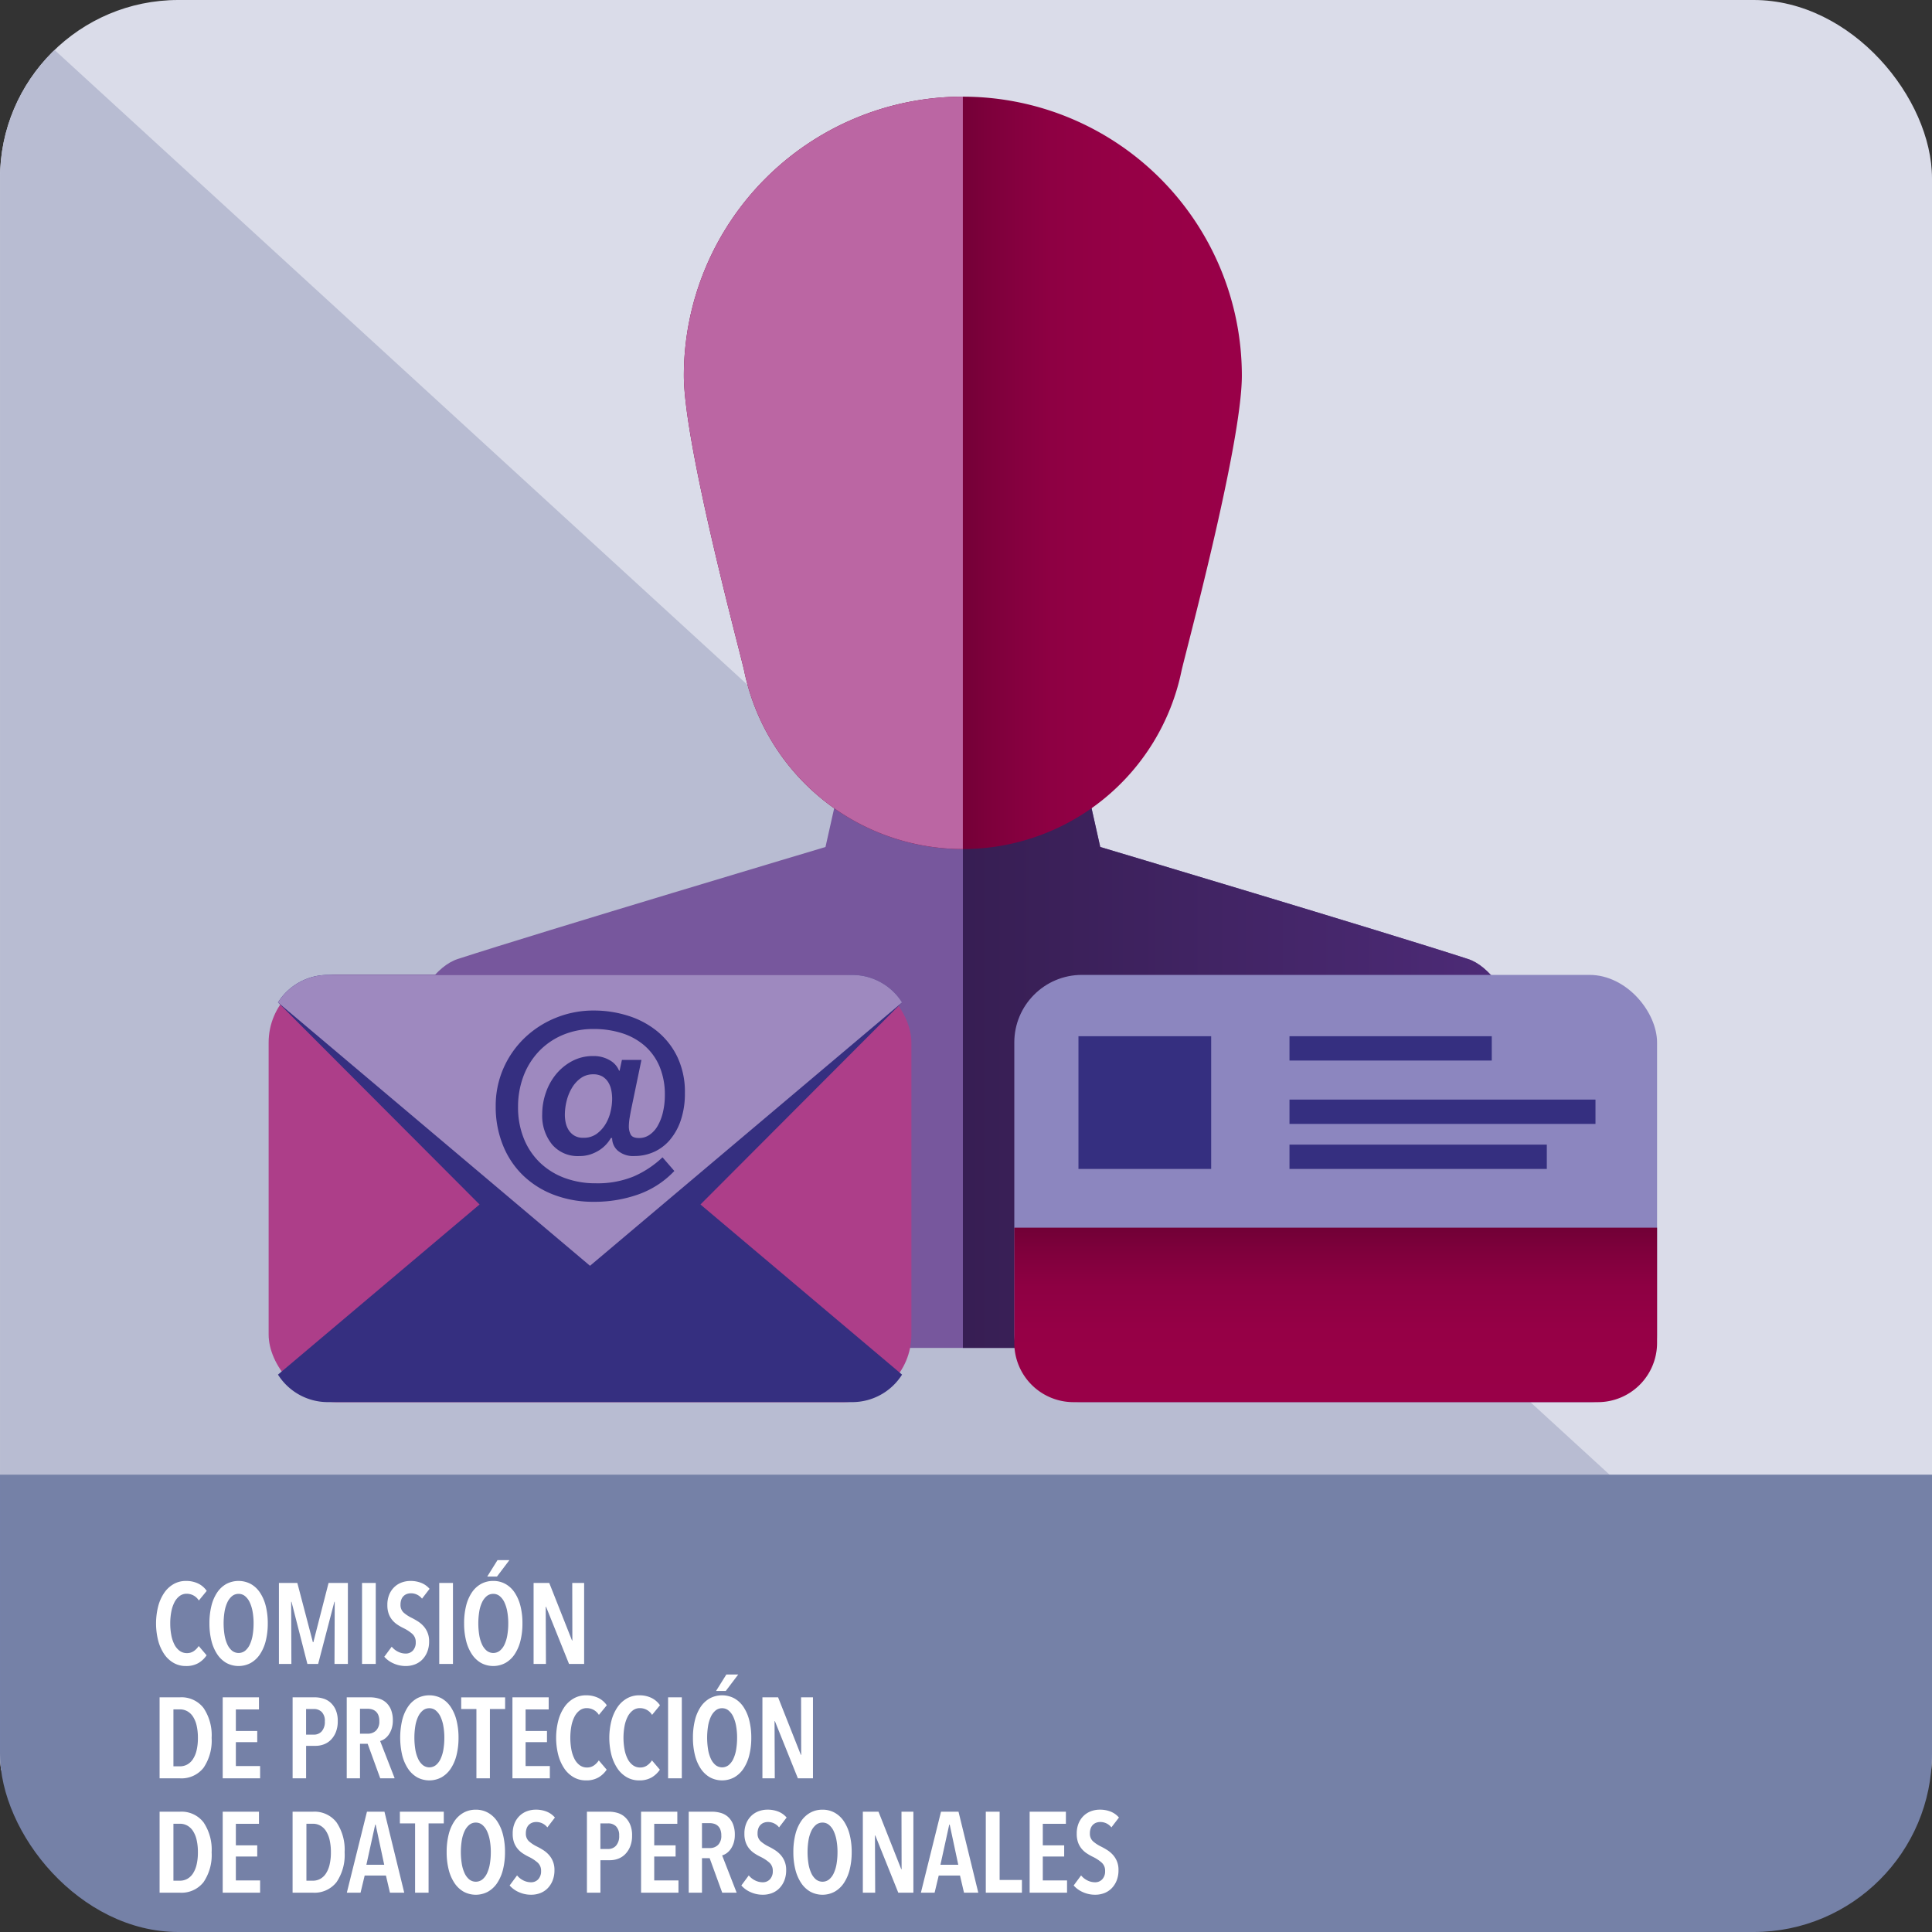 <svg xmlns="http://www.w3.org/2000/svg" xmlns:xlink="http://www.w3.org/1999/xlink" width="260" height="260" viewBox="0 0 260 260">
  <rect x="0" y="0" width="260" height="260" fill="#333333" stroke="none"/>
  <defs>
    <clipPath id="clip-path">
      <rect id="Rectángulo_5876" data-name="Rectángulo 5876" width="260" height="260" rx="24" transform="translate(1437 2011)" fill="none"/>
    </clipPath>
    <linearGradient id="linear-gradient" y1="0.5" x2="1" y2="0.5" gradientUnits="objectBoundingBox">
      <stop offset="0" stop-color="#371e53"/>
      <stop offset="1" stop-color="#512d7e"/>
    </linearGradient>
    <linearGradient id="linear-gradient-2" y1="0.5" x2="1" y2="0.5" gradientUnits="objectBoundingBox">
      <stop offset="0.485" stop-color="#710036"/>
      <stop offset="0.556" stop-color="#7f003c"/>
      <stop offset="0.661" stop-color="#8e0043"/>
      <stop offset="0.788" stop-color="#960046"/>
      <stop offset="1" stop-color="#990048"/>
    </linearGradient>
    <linearGradient id="linear-gradient-3" x1="0.5" y1="1" x2="0.5" gradientUnits="objectBoundingBox">
      <stop offset="0" stop-color="#990048"/>
      <stop offset="0.411" stop-color="#960046"/>
      <stop offset="0.658" stop-color="#8e0043"/>
      <stop offset="0.861" stop-color="#7f003c"/>
      <stop offset="1" stop-color="#710036"/>
    </linearGradient>
  </defs>
  <g id="Enmascarar_grupo_40" data-name="Enmascarar grupo 40" transform="translate(-1437 -2011)" clip-path="url(#clip-path)">
    <g id="Grupo_10025" data-name="Grupo 10025" transform="translate(1731.439 1603.021)">
      <g id="Grupo_9964" data-name="Grupo 9964" transform="translate(-294.438 407.979)">
        <rect id="Rectángulo_5520" data-name="Rectángulo 5520" width="260" height="238.211" fill="#dadce9"/>
        <path id="Trazado_36316" data-name="Trazado 36316" d="M-34.438,646.19h-260V407.979Z" transform="translate(294.438 -407.979)" fill="#b8bcd2"/>
      </g>
      <g id="Grupo_10023" data-name="Grupo 10023" transform="translate(-294.438 606.431)">
        <rect id="Rectángulo_5519" data-name="Rectángulo 5519" width="260" height="61.548" fill="#7581a7"/>
      </g>
    </g>
    <g id="Grupo_10689" data-name="Grupo 10689" transform="translate(311.944 26)">
      <g id="Grupo_9924" data-name="Grupo 9924" transform="translate(1168.45 1998.009)">
        <g id="Grupo_9923" data-name="Grupo 9923" transform="translate(0 91.447)">
          <path id="Trazado_36057" data-name="Trazado 36057" d="M577.844,776.513c-11.378-3.7-49.493-15.075-49.493-15.075l-2.133-9.529H493.512l-2.133,9.529s-38.115,11.378-49.492,15.075-18.2,52.338-18.2,52.338H596.048S589.222,780.211,577.844,776.513Z" transform="translate(-423.682 -751.909)" fill="#77579d"/>
          <path id="Trazado_36058" data-name="Trazado 36058" d="M608.578,828.851s-6.827-48.639-18.2-52.338-49.493-15.075-49.493-15.075l-2.133-9.529H522.4v76.942Z" transform="translate(-436.212 -751.909)" fill="url(#linear-gradient)"/>
        </g>
        <path id="Trazado_36059" data-name="Trazado 36059" d="M554.482,684.713a37.546,37.546,0,1,0-75.092,0c0,9.3,7.719,37.768,8.119,39.724a30.044,30.044,0,0,0,58.842.053C546.759,722.518,554.482,694.017,554.482,684.713Z" transform="translate(-430.753 -647.167)" fill="url(#linear-gradient-2)"/>
        <path id="Trazado_36060" data-name="Trazado 36060" d="M516.936,647.167h0a37.546,37.546,0,0,0-37.546,37.546c0,9.3,7.719,37.768,8.119,39.724a30.047,30.047,0,0,0,29.427,23.983h0Z" transform="translate(-430.753 -647.167)" fill="#bb66a3"/>
      </g>
      <g id="Grupo_9925" data-name="Grupo 9925" transform="translate(1261.556 2116.197)">
        <rect id="Rectángulo_5475" data-name="Rectángulo 5475" width="86.5" height="57.5" rx="9.102" fill="#8c86bf"/>
        <rect id="Rectángulo_5476" data-name="Rectángulo 5476" width="17.86" height="17.86" transform="translate(8.634 8.251)" fill="#352f80"/>
        <rect id="Rectángulo_5477" data-name="Rectángulo 5477" width="34.631" height="3.274" transform="translate(37.033 22.838)" fill="#352f80"/>
        <rect id="Rectángulo_5478" data-name="Rectángulo 5478" width="41.179" height="3.274" transform="translate(37.033 16.782)" fill="#352f80"/>
        <rect id="Rectángulo_5479" data-name="Rectángulo 5479" width="27.223" height="3.274" transform="translate(37.033 8.251)" fill="#352f80"/>
        <path id="Trazado_36061" data-name="Trazado 36061" d="M530.325,821.5v15.535a7.969,7.969,0,0,0,7.946,7.947h70.608a7.969,7.969,0,0,0,7.946-7.947V821.5Z" transform="translate(-530.325 -787.484)" fill="url(#linear-gradient-3)"/>
      </g>
      <g id="Grupo_9928" data-name="Grupo 9928" transform="translate(1161.208 2116.197)">
        <g id="Grupo_9926" data-name="Grupo 9926">
          <rect id="Rectángulo_5480" data-name="Rectángulo 5480" width="86.5" height="57.5" rx="9.102" fill="#ad3e89"/>
          <path id="Trazado_36062" data-name="Trazado 36062" d="M500.814,839l-41.994-35.443L416.828,839a7.94,7.94,0,0,0,6.689,3.7h70.607A7.942,7.942,0,0,0,500.814,839Z" transform="translate(-415.571 -785.206)" fill="#352f80"/>
          <path id="Trazado_36063" data-name="Trazado 36063" d="M416.828,786.242l41.993,42.093,41.994-42.093a7.943,7.943,0,0,0-6.689-3.7H423.517A7.939,7.939,0,0,0,416.828,786.242Z" transform="translate(-415.571 -782.538)" fill="#352f80"/>
          <path id="Trazado_36064" data-name="Trazado 36064" d="M416.828,786.242l41.993,35.443,41.994-35.443a7.943,7.943,0,0,0-6.689-3.7H423.517A7.939,7.939,0,0,0,416.828,786.242Z" transform="translate(-415.571 -782.538)" fill="#9e89bf"/>
        </g>
        <g id="Grupo_9927" data-name="Grupo 9927" transform="translate(30.555 4.799)">
          <path id="Trazado_36065" data-name="Trazado 36065" d="M474.428,809.623a12.354,12.354,0,0,1-4.825,3.147,17.566,17.566,0,0,1-6,1,14.79,14.79,0,0,1-5.414-.951,12.2,12.2,0,0,1-4.169-2.647,11.689,11.689,0,0,1-2.68-4.065,13.726,13.726,0,0,1-.952-5.172,12.53,12.53,0,0,1,1.038-5.121,12.734,12.734,0,0,1,2.836-4.081,13.248,13.248,0,0,1,4.2-2.716,13.414,13.414,0,0,1,5.138-.987,15.194,15.194,0,0,1,4.566.693,11.782,11.782,0,0,1,3.927,2.075,10.1,10.1,0,0,1,2.733,3.46,10.929,10.929,0,0,1,1.022,4.878,11.17,11.17,0,0,1-.554,3.668,8.038,8.038,0,0,1-1.488,2.664,6.072,6.072,0,0,1-2.162,1.608,6.387,6.387,0,0,1-2.577.536,3.206,3.206,0,0,1-2.232-.709,2.236,2.236,0,0,1-.778-1.713h-.174a4.5,4.5,0,0,1-.588.814,4.674,4.674,0,0,1-.933.8,5.3,5.3,0,0,1-1.229.587,4.707,4.707,0,0,1-1.505.225,4.51,4.51,0,0,1-3.666-1.574,6.127,6.127,0,0,1-1.316-4.066,8.843,8.843,0,0,1,.485-2.872,7.938,7.938,0,0,1,1.384-2.507,7.126,7.126,0,0,1,2.163-1.765,5.89,5.89,0,0,1,2.82-.675,4.238,4.238,0,0,1,2.249.572,2.818,2.818,0,0,1,1.245,1.4h.069l.311-1.453H470l-1.349,6.5c-.07.323-.144.726-.225,1.211a7.7,7.7,0,0,0-.121,1.246,2.366,2.366,0,0,0,.243,1.072q.241.484,1.142.484a2.45,2.45,0,0,0,1.4-.431,3.661,3.661,0,0,0,1.091-1.2,6.669,6.669,0,0,0,.709-1.833,9.836,9.836,0,0,0,.26-2.317,9.738,9.738,0,0,0-.71-3.841,7.652,7.652,0,0,0-1.991-2.785,8.533,8.533,0,0,0-3.043-1.695,12.415,12.415,0,0,0-3.841-.57,10.5,10.5,0,0,0-4.151.8,9.549,9.549,0,0,0-3.217,2.213,9.859,9.859,0,0,0-2.076,3.339,11.584,11.584,0,0,0-.726,4.135,11.136,11.136,0,0,0,.779,4.255,9.3,9.3,0,0,0,2.163,3.235,9.591,9.591,0,0,0,3.3,2.058,11.879,11.879,0,0,0,4.238.727,12.745,12.745,0,0,0,5.069-.917,13.348,13.348,0,0,0,3.891-2.577ZM463.5,796.615a2.78,2.78,0,0,0-1.644.5,4.3,4.3,0,0,0-1.193,1.3,6.284,6.284,0,0,0-.727,1.764,7.866,7.866,0,0,0-.242,1.9,5.24,5.24,0,0,0,.1.986,3.12,3.12,0,0,0,.381,1,2.322,2.322,0,0,0,.761.778,2.251,2.251,0,0,0,1.246.313,2.948,2.948,0,0,0,1.8-.536,4.48,4.48,0,0,0,1.193-1.316,5.724,5.724,0,0,0,.675-1.695,7.607,7.607,0,0,0,.208-1.677,5.949,5.949,0,0,0-.121-1.211,3.189,3.189,0,0,0-.415-1.055,2.351,2.351,0,0,0-.778-.761A2.383,2.383,0,0,0,463.5,796.615Z" transform="translate(-450.385 -788.034)" fill="#352f80"/>
        </g>
      </g>
    </g>
    <g id="Grupo_9922" data-name="Grupo 9922" transform="translate(1112.955 2170.769)">
      <g id="Grupo_9921" data-name="Grupo 9921" transform="translate(345.045 50.185)">
        <path id="Trazado_36019" data-name="Trazado 36019" d="M406.316,898.391a3.245,3.245,0,0,1-1.686.4,3.279,3.279,0,0,1-1.669-.43,3.833,3.833,0,0,1-1.262-1.193,6.007,6.007,0,0,1-.8-1.808,9.422,9.422,0,0,1,0-4.595,5.887,5.887,0,0,1,.808-1.815,3.832,3.832,0,0,1,1.271-1.186,3.3,3.3,0,0,1,1.654-.423,3.7,3.7,0,0,1,1.647.347,2.949,2.949,0,0,1,1.154.992l-1.061,1.293a1.912,1.912,0,0,0-1.632-.908,1.558,1.558,0,0,0-.969.315,2.464,2.464,0,0,0-.692.854,4.686,4.686,0,0,0-.416,1.271,8.4,8.4,0,0,0-.138,1.562,8.305,8.305,0,0,0,.138,1.546,4.685,4.685,0,0,0,.416,1.271,2.416,2.416,0,0,0,.7.854,1.615,1.615,0,0,0,.992.315,1.575,1.575,0,0,0,.932-.277,2.48,2.48,0,0,0,.654-.677l1.062,1.247A3.422,3.422,0,0,1,406.316,898.391Z" transform="translate(-400.614 -884.539)" fill="#fff"/>
        <path id="Trazado_36020" data-name="Trazado 36020" d="M416.879,893.05a9.537,9.537,0,0,1-.269,2.347,5.764,5.764,0,0,1-.778,1.808,3.69,3.69,0,0,1-1.239,1.171,3.459,3.459,0,0,1-3.286,0,3.716,3.716,0,0,1-1.231-1.171,5.763,5.763,0,0,1-.777-1.808,9.494,9.494,0,0,1-.27-2.347,9.608,9.608,0,0,1,.262-2.339,5.639,5.639,0,0,1,.769-1.8,3.607,3.607,0,0,1,1.239-1.162,3.526,3.526,0,0,1,3.293,0,3.607,3.607,0,0,1,1.239,1.162,5.766,5.766,0,0,1,.778,1.8A9.431,9.431,0,0,1,416.879,893.05Zm-1.908,0a8.947,8.947,0,0,0-.131-1.562,4.978,4.978,0,0,0-.385-1.262,2.39,2.39,0,0,0-.631-.839,1.338,1.338,0,0,0-.869-.307,1.36,1.36,0,0,0-.885.307,2.4,2.4,0,0,0-.631.839,4.788,4.788,0,0,0-.378,1.262,9.989,9.989,0,0,0,0,3.123,4.924,4.924,0,0,0,.378,1.271,2.39,2.39,0,0,0,.631.846,1.427,1.427,0,0,0,1.77,0,2.38,2.38,0,0,0,.631-.846,4.924,4.924,0,0,0,.377-1.271A9.407,9.407,0,0,0,414.97,893.05Z" transform="translate(-401.844 -884.539)" fill="#fff"/>
        <path id="Trazado_36021" data-name="Trazado 36021" d="M427.459,898.561l.031-8.372h-.046l-2.186,8.372h-1.446l-2.139-8.372h-.046l.031,8.372h-1.678v-10.9h2.478l2.093,7.973h.062l2.047-7.973h2.6v10.9Z" transform="translate(-403.444 -884.586)" fill="#fff"/>
        <path id="Trazado_36022" data-name="Trazado 36022" d="M433.079,898.561v-10.9h1.847v10.9Z" transform="translate(-405.358 -884.586)" fill="#fff"/>
        <path id="Trazado_36023" data-name="Trazado 36023" d="M441.664,889.726a1.88,1.88,0,0,0-1.509-.723,1.549,1.549,0,0,0-.507.085,1.251,1.251,0,0,0-.447.269,1.275,1.275,0,0,0-.315.477,1.867,1.867,0,0,0-.116.692,1.37,1.37,0,0,0,.416,1.07,4.838,4.838,0,0,0,1.093.715,9.339,9.339,0,0,1,.815.462,3.66,3.66,0,0,1,.754.63,2.951,2.951,0,0,1,.77,2.078,3.673,3.673,0,0,1-.254,1.416,3.149,3.149,0,0,1-.677,1.039,2.782,2.782,0,0,1-.993.639,3.365,3.365,0,0,1-1.2.215,3.954,3.954,0,0,1-1.677-.354,3.53,3.53,0,0,1-1.231-.892l1-1.354a2.545,2.545,0,0,0,.854.677,2.293,2.293,0,0,0,1.023.247,1.291,1.291,0,0,0,.97-.4,1.557,1.557,0,0,0,.385-1.124,1.437,1.437,0,0,0-.462-1.124,5.281,5.281,0,0,0-1.17-.769,6.8,6.8,0,0,1-.839-.477,3.169,3.169,0,0,1-.692-.623,2.819,2.819,0,0,1-.477-.846,3.382,3.382,0,0,1-.177-1.162,3.575,3.575,0,0,1,.269-1.454,2.975,2.975,0,0,1,.708-1.008,2.856,2.856,0,0,1,.993-.593,3.407,3.407,0,0,1,1.124-.192,3.874,3.874,0,0,1,1.485.269,2.853,2.853,0,0,1,1.1.792Z" transform="translate(-405.871 -884.539)" fill="#fff"/>
        <path id="Trazado_36024" data-name="Trazado 36024" d="M445.247,898.561v-10.9h1.847v10.9Z" transform="translate(-407.136 -884.586)" fill="#fff"/>
        <path id="Trazado_36025" data-name="Trazado 36025" d="M457.017,892.57a9.495,9.495,0,0,1-.269,2.347,5.781,5.781,0,0,1-.777,1.808,3.692,3.692,0,0,1-1.24,1.171,3.458,3.458,0,0,1-3.286,0,3.717,3.717,0,0,1-1.231-1.171,5.763,5.763,0,0,1-.777-1.808,9.492,9.492,0,0,1-.27-2.347,9.613,9.613,0,0,1,.262-2.339,5.641,5.641,0,0,1,.769-1.8,3.606,3.606,0,0,1,1.239-1.162,3.335,3.335,0,0,1,1.655-.408,3.3,3.3,0,0,1,1.639.408,3.608,3.608,0,0,1,1.24,1.162,5.782,5.782,0,0,1,.777,1.8A9.39,9.39,0,0,1,457.017,892.57Zm-1.908,0a8.87,8.87,0,0,0-.131-1.562,4.948,4.948,0,0,0-.385-1.262,2.39,2.39,0,0,0-.631-.839,1.336,1.336,0,0,0-.869-.307,1.36,1.36,0,0,0-.885.307,2.39,2.39,0,0,0-.63.839,4.727,4.727,0,0,0-.377,1.262,9.987,9.987,0,0,0,0,3.123,4.859,4.859,0,0,0,.377,1.271,2.379,2.379,0,0,0,.63.846,1.428,1.428,0,0,0,1.77,0,2.37,2.37,0,0,0,.631-.846,4.854,4.854,0,0,0,.377-1.271A9.4,9.4,0,0,0,455.108,892.57Zm-1.523-6.295h-1.309l1.385-2.217h1.6Z" transform="translate(-407.709 -884.059)" fill="#fff"/>
        <path id="Trazado_36026" data-name="Trazado 36026" d="M464.888,898.561l-3.094-7.7h-.045l.031,7.7h-1.662v-10.9h2.108l3.063,7.742h.046l-.015-7.742h1.6v10.9Z" transform="translate(-409.309 -884.586)" fill="#fff"/>
        <path id="Trazado_36027" data-name="Trazado 36027" d="M408.176,911.152a6.5,6.5,0,0,1-1.085,4.01,3.767,3.767,0,0,1-3.193,1.423h-2.724v-10.9h2.739a3.732,3.732,0,0,1,3.178,1.439A6.563,6.563,0,0,1,408.176,911.152Zm-1.847,0a7.231,7.231,0,0,0-.177-1.692,3.722,3.722,0,0,0-.5-1.2,2.171,2.171,0,0,0-.77-.715,2.025,2.025,0,0,0-.969-.239h-.878v7.665h.878a2.017,2.017,0,0,0,.969-.239,2.172,2.172,0,0,0,.77-.716,3.715,3.715,0,0,0,.5-1.193A7.065,7.065,0,0,0,406.329,911.152Z" transform="translate(-400.696 -887.22)" fill="#fff"/>
        <path id="Trazado_36028" data-name="Trazado 36028" d="M411.12,916.585v-10.9H416v1.632H412.89v2.893h2.878v1.508H412.89v3.216h3.263v1.647Z" transform="translate(-402.149 -887.22)" fill="#fff"/>
        <path id="Trazado_36029" data-name="Trazado 36029" d="M428.212,908.905a3.854,3.854,0,0,1-.253,1.454,3.116,3.116,0,0,1-.667,1.039,2.632,2.632,0,0,1-.951.616,3.139,3.139,0,0,1-1.1.2h-1.288v4.371h-1.816v-10.9h3.009a4,4,0,0,1,1.074.154,2.547,2.547,0,0,1,.99.531,2.883,2.883,0,0,1,.722.992A3.686,3.686,0,0,1,428.212,908.905Zm-1.738.023a1.7,1.7,0,0,0-.416-1.271,1.473,1.473,0,0,0-1.062-.4h-1.046v3.448H425a1.379,1.379,0,0,0,1.062-.452A1.9,1.9,0,0,0,426.473,908.929Z" transform="translate(-403.759 -887.22)" fill="#fff"/>
        <path id="Trazado_36030" data-name="Trazado 36030" d="M435.177,916.585l-1.693-4.648h-1.031v4.648h-1.785v-10.9h3.109a4.184,4.184,0,0,1,1.247.177,2.475,2.475,0,0,1,.978.562,2.656,2.656,0,0,1,.639.969,3.822,3.822,0,0,1,.231,1.4,3.532,3.532,0,0,1-.161,1.116,3.011,3.011,0,0,1-.408.823,2.287,2.287,0,0,1-.546.547,1.9,1.9,0,0,1-.593.284l1.955,5.017Zm-.124-7.7a2.088,2.088,0,0,0-.138-.816,1.323,1.323,0,0,0-.361-.507,1.361,1.361,0,0,0-.5-.262,2.069,2.069,0,0,0-.554-.077h-1.047v3.355H433.5a1.541,1.541,0,0,0,1.115-.423A1.685,1.685,0,0,0,435.053,908.89Z" transform="translate(-405.006 -887.22)" fill="#fff"/>
        <path id="Trazado_36031" data-name="Trazado 36031" d="M446.943,911.074a9.494,9.494,0,0,1-.27,2.347,5.746,5.746,0,0,1-.777,1.809,3.689,3.689,0,0,1-1.239,1.17,3.459,3.459,0,0,1-3.286,0,3.715,3.715,0,0,1-1.231-1.17,5.788,5.788,0,0,1-.778-1.809,10.467,10.467,0,0,1-.007-4.686,5.655,5.655,0,0,1,.769-1.8,3.613,3.613,0,0,1,1.239-1.162,3.526,3.526,0,0,1,3.293,0,3.614,3.614,0,0,1,1.239,1.162,5.761,5.761,0,0,1,.777,1.8A9.4,9.4,0,0,1,446.943,911.074Zm-1.908,0a8.965,8.965,0,0,0-.131-1.562,4.987,4.987,0,0,0-.385-1.262,2.394,2.394,0,0,0-.631-.839,1.334,1.334,0,0,0-.869-.308,1.355,1.355,0,0,0-.885.308,2.4,2.4,0,0,0-.631.839,4.8,4.8,0,0,0-.377,1.262,9.983,9.983,0,0,0,0,3.124,4.907,4.907,0,0,0,.377,1.27,2.39,2.39,0,0,0,.631.846,1.425,1.425,0,0,0,1.77,0,2.381,2.381,0,0,0,.631-.846,4.906,4.906,0,0,0,.377-1.27A9.426,9.426,0,0,0,445.034,911.074Z" transform="translate(-406.237 -887.172)" fill="#fff"/>
        <path id="Trazado_36032" data-name="Trazado 36032" d="M452.572,907.258v9.327h-1.816v-9.327h-2.047v-1.569h5.91v1.569Z" transform="translate(-407.642 -887.22)" fill="#fff"/>
        <path id="Trazado_36033" data-name="Trazado 36033" d="M456.785,916.585v-10.9h4.879v1.632h-3.109v2.893h2.878v1.508h-2.878v3.216h3.263v1.647Z" transform="translate(-408.823 -887.22)" fill="#fff"/>
        <path id="Trazado_36034" data-name="Trazado 36034" d="M469.372,916.415a3.239,3.239,0,0,1-1.685.4,3.284,3.284,0,0,1-1.67-.43,3.823,3.823,0,0,1-1.262-1.193,6.008,6.008,0,0,1-.8-1.808,9.393,9.393,0,0,1,0-4.594,5.886,5.886,0,0,1,.808-1.816,3.825,3.825,0,0,1,1.27-1.185,3.3,3.3,0,0,1,1.655-.424,3.693,3.693,0,0,1,1.646.347,2.959,2.959,0,0,1,1.154.993L469.426,908a1.91,1.91,0,0,0-1.631-.909,1.559,1.559,0,0,0-.969.315,2.471,2.471,0,0,0-.693.855,4.679,4.679,0,0,0-.415,1.27,8.8,8.8,0,0,0,0,3.109,4.667,4.667,0,0,0,.415,1.27,2.437,2.437,0,0,0,.7.854,1.615,1.615,0,0,0,.993.316,1.573,1.573,0,0,0,.932-.277,2.479,2.479,0,0,0,.653-.677l1.062,1.247A3.394,3.394,0,0,1,469.372,916.415Z" transform="translate(-409.829 -887.172)" fill="#fff"/>
        <path id="Trazado_36035" data-name="Trazado 36035" d="M477.752,916.415a3.244,3.244,0,0,1-1.686.4,3.278,3.278,0,0,1-1.669-.43,3.814,3.814,0,0,1-1.262-1.193,6.009,6.009,0,0,1-.8-1.808,9.419,9.419,0,0,1,0-4.594,5.9,5.9,0,0,1,.808-1.816,3.828,3.828,0,0,1,1.271-1.185,3.3,3.3,0,0,1,1.654-.424,3.7,3.7,0,0,1,1.647.347,2.951,2.951,0,0,1,1.154.993L477.806,908a1.912,1.912,0,0,0-1.632-.909,1.559,1.559,0,0,0-.969.315,2.46,2.46,0,0,0-.692.855,4.679,4.679,0,0,0-.416,1.27,8.8,8.8,0,0,0,0,3.109,4.666,4.666,0,0,0,.416,1.27,2.418,2.418,0,0,0,.7.854,1.611,1.611,0,0,0,.992.316,1.571,1.571,0,0,0,.932-.277,2.481,2.481,0,0,0,.654-.677l1.062,1.247A3.4,3.4,0,0,1,477.752,916.415Z" transform="translate(-411.053 -887.172)" fill="#fff"/>
        <path id="Trazado_36036" data-name="Trazado 36036" d="M481.315,916.585v-10.9h1.847v10.9Z" transform="translate(-412.407 -887.22)" fill="#fff"/>
        <path id="Trazado_36037" data-name="Trazado 36037" d="M493.084,910.595a9.5,9.5,0,0,1-.269,2.347,5.767,5.767,0,0,1-.778,1.809,3.688,3.688,0,0,1-1.239,1.17,3.459,3.459,0,0,1-3.286,0,3.715,3.715,0,0,1-1.231-1.17,5.769,5.769,0,0,1-.777-1.809,9.494,9.494,0,0,1-.27-2.347,9.625,9.625,0,0,1,.262-2.339,5.658,5.658,0,0,1,.769-1.8,3.615,3.615,0,0,1,1.239-1.162,3.526,3.526,0,0,1,3.293,0,3.614,3.614,0,0,1,1.239,1.162,5.781,5.781,0,0,1,.778,1.8A9.4,9.4,0,0,1,493.084,910.595Zm-1.908,0a8.967,8.967,0,0,0-.131-1.562,4.988,4.988,0,0,0-.385-1.262,2.393,2.393,0,0,0-.631-.839,1.334,1.334,0,0,0-.869-.308,1.355,1.355,0,0,0-.885.308,2.4,2.4,0,0,0-.631.839,4.766,4.766,0,0,0-.377,1.262,9.988,9.988,0,0,0,0,3.124,4.873,4.873,0,0,0,.377,1.27,2.389,2.389,0,0,0,.631.846,1.425,1.425,0,0,0,1.77,0,2.378,2.378,0,0,0,.631-.846,4.9,4.9,0,0,0,.377-1.27A9.427,9.427,0,0,0,491.175,910.595Zm-1.524-6.294h-1.308l1.385-2.217h1.6Z" transform="translate(-412.98 -886.693)" fill="#fff"/>
        <path id="Trazado_36038" data-name="Trazado 36038" d="M500.955,916.585l-3.094-7.7h-.046l.031,7.7h-1.663v-10.9h2.109l3.063,7.741h.046l-.015-7.741h1.6v10.9Z" transform="translate(-414.58 -887.22)" fill="#fff"/>
        <path id="Trazado_36039" data-name="Trazado 36039" d="M408.176,929.177a6.49,6.49,0,0,1-1.085,4.009,3.766,3.766,0,0,1-3.193,1.424h-2.724v-10.9h2.739a3.734,3.734,0,0,1,3.178,1.439A6.564,6.564,0,0,1,408.176,929.177Zm-1.847,0a7.238,7.238,0,0,0-.177-1.693,3.721,3.721,0,0,0-.5-1.2,2.179,2.179,0,0,0-.77-.715,2.024,2.024,0,0,0-.969-.238h-.878v7.664h.878a2.024,2.024,0,0,0,.969-.238,2.166,2.166,0,0,0,.77-.716,3.717,3.717,0,0,0,.5-1.193A7.053,7.053,0,0,0,406.329,929.177Z" transform="translate(-400.696 -889.854)" fill="#fff"/>
        <path id="Trazado_36040" data-name="Trazado 36040" d="M411.12,934.61v-10.9H416v1.632H412.89v2.894h2.878v1.508H412.89v3.217h3.263v1.647Z" transform="translate(-402.149 -889.854)" fill="#fff"/>
        <path id="Trazado_36041" data-name="Trazado 36041" d="M429.136,929.177a6.491,6.491,0,0,1-1.085,4.009,3.766,3.766,0,0,1-3.193,1.424h-2.724v-10.9h2.739a3.734,3.734,0,0,1,3.178,1.439A6.565,6.565,0,0,1,429.136,929.177Zm-1.847,0a7.237,7.237,0,0,0-.177-1.693,3.719,3.719,0,0,0-.5-1.2,2.178,2.178,0,0,0-.77-.715,2.024,2.024,0,0,0-.969-.238h-.878v7.664h.878a2.024,2.024,0,0,0,.969-.238,2.165,2.165,0,0,0,.77-.716,3.715,3.715,0,0,0,.5-1.193A7.053,7.053,0,0,0,427.289,929.177Z" transform="translate(-403.759 -889.854)" fill="#fff"/>
        <path id="Trazado_36042" data-name="Trazado 36042" d="M436.485,934.61l-.539-2.309h-2.862l-.554,2.309h-1.847l2.709-10.9h2.355l2.662,10.9Zm-1.924-9.158H434.5l-1.186,5.4h2.4Z" transform="translate(-405.008 -889.854)" fill="#fff"/>
        <path id="Trazado_36043" data-name="Trazado 36043" d="M442.906,925.283v9.327H441.09v-9.327h-2.047v-1.57h5.91v1.57Z" transform="translate(-406.23 -889.854)" fill="#fff"/>
        <path id="Trazado_36044" data-name="Trazado 36044" d="M454.266,929.1a9.5,9.5,0,0,1-.269,2.347,5.781,5.781,0,0,1-.777,1.808,3.681,3.681,0,0,1-1.24,1.17,3.453,3.453,0,0,1-3.286,0,3.7,3.7,0,0,1-1.231-1.17,5.761,5.761,0,0,1-.777-1.808,9.5,9.5,0,0,1-.27-2.347,9.622,9.622,0,0,1,.262-2.339,5.657,5.657,0,0,1,.769-1.8,3.611,3.611,0,0,1,1.239-1.161,3.334,3.334,0,0,1,1.655-.408,3.3,3.3,0,0,1,1.639.408,3.613,3.613,0,0,1,1.24,1.161,5.8,5.8,0,0,1,.777,1.8A9.4,9.4,0,0,1,454.266,929.1Zm-1.908,0a8.892,8.892,0,0,0-.131-1.563,4.963,4.963,0,0,0-.385-1.262,2.394,2.394,0,0,0-.631-.839,1.336,1.336,0,0,0-.869-.307,1.36,1.36,0,0,0-.885.307,2.393,2.393,0,0,0-.63.839,4.74,4.74,0,0,0-.377,1.262,9.983,9.983,0,0,0,0,3.124,4.839,4.839,0,0,0,.377,1.27,2.382,2.382,0,0,0,.63.847,1.428,1.428,0,0,0,1.77,0,2.374,2.374,0,0,0,.631-.847,4.84,4.84,0,0,0,.377-1.27A9.411,9.411,0,0,0,452.357,929.1Z" transform="translate(-407.307 -889.807)" fill="#fff"/>
        <path id="Trazado_36045" data-name="Trazado 36045" d="M461.418,925.775a1.881,1.881,0,0,0-1.509-.724,1.574,1.574,0,0,0-.507.084,1.263,1.263,0,0,0-.446.27,1.278,1.278,0,0,0-.316.477,1.884,1.884,0,0,0-.115.692,1.367,1.367,0,0,0,.416,1.069,4.814,4.814,0,0,0,1.093.716q.4.2.815.461a3.687,3.687,0,0,1,.754.631,2.951,2.951,0,0,1,.77,2.078,3.692,3.692,0,0,1-.255,1.416,3.146,3.146,0,0,1-.677,1.039,2.792,2.792,0,0,1-.993.639,3.362,3.362,0,0,1-1.2.215,3.953,3.953,0,0,1-1.677-.354,3.518,3.518,0,0,1-1.231-.892l1-1.354a2.548,2.548,0,0,0,.854.677,2.3,2.3,0,0,0,1.023.246,1.29,1.29,0,0,0,.97-.4,1.558,1.558,0,0,0,.385-1.124,1.435,1.435,0,0,0-.462-1.124,5.277,5.277,0,0,0-1.17-.769,6.925,6.925,0,0,1-.839-.477,3.164,3.164,0,0,1-.692-.623,2.835,2.835,0,0,1-.478-.846,3.4,3.4,0,0,1-.177-1.162,3.559,3.559,0,0,1,.27-1.454,2.977,2.977,0,0,1,.708-1.009,2.854,2.854,0,0,1,.993-.593,3.406,3.406,0,0,1,1.124-.192,3.88,3.88,0,0,1,1.485.269,2.845,2.845,0,0,1,1.1.792Z" transform="translate(-408.757 -889.807)" fill="#fff"/>
        <path id="Trazado_36046" data-name="Trazado 36046" d="M474.6,926.93a3.845,3.845,0,0,1-.254,1.455,3.1,3.1,0,0,1-.667,1.038,2.612,2.612,0,0,1-.95.616,3.128,3.128,0,0,1-1.1.2h-1.289v4.372h-1.816v-10.9h3.009a4,4,0,0,1,1.074.154,2.558,2.558,0,0,1,.99.531,2.887,2.887,0,0,1,.722.993A3.668,3.668,0,0,1,474.6,926.93Zm-1.739.024a1.7,1.7,0,0,0-.416-1.272,1.47,1.47,0,0,0-1.061-.4h-1.047v3.447h1.047a1.377,1.377,0,0,0,1.061-.452A1.892,1.892,0,0,0,472.863,926.953Z" transform="translate(-410.538 -889.854)" fill="#fff"/>
        <path id="Trazado_36047" data-name="Trazado 36047" d="M477.057,934.61v-10.9h4.879v1.632h-3.109v2.894h2.878v1.508h-2.878v3.217h3.263v1.647Z" transform="translate(-411.785 -889.854)" fill="#fff"/>
        <path id="Trazado_36048" data-name="Trazado 36048" d="M489.075,934.61l-1.692-4.648h-1.031v4.648h-1.785v-10.9h3.109a4.214,4.214,0,0,1,1.247.177,2.475,2.475,0,0,1,.978.563,2.647,2.647,0,0,1,.639.969,3.818,3.818,0,0,1,.231,1.4,3.531,3.531,0,0,1-.161,1.116,3.034,3.034,0,0,1-.408.823,2.289,2.289,0,0,1-.546.547,1.92,1.92,0,0,1-.593.285l1.954,5.017Zm-.123-7.7a2.082,2.082,0,0,0-.138-.815,1.276,1.276,0,0,0-.862-.769,2.074,2.074,0,0,0-.554-.077h-1.047v3.355H487.4a1.538,1.538,0,0,0,1.115-.424A1.685,1.685,0,0,0,488.952,926.914Z" transform="translate(-412.882 -889.854)" fill="#fff"/>
        <path id="Trazado_36049" data-name="Trazado 36049" d="M497.938,925.775a1.881,1.881,0,0,0-1.509-.724,1.573,1.573,0,0,0-.507.084,1.263,1.263,0,0,0-.447.27,1.28,1.28,0,0,0-.316.477,1.885,1.885,0,0,0-.115.692,1.367,1.367,0,0,0,.416,1.069,4.815,4.815,0,0,0,1.093.716q.4.2.815.461a3.689,3.689,0,0,1,.754.631,2.951,2.951,0,0,1,.77,2.078,3.692,3.692,0,0,1-.254,1.416,3.147,3.147,0,0,1-.677,1.039,2.792,2.792,0,0,1-.993.639,3.362,3.362,0,0,1-1.2.215,3.953,3.953,0,0,1-1.677-.354,3.526,3.526,0,0,1-1.231-.892l1-1.354a2.547,2.547,0,0,0,.854.677,2.3,2.3,0,0,0,1.023.246,1.29,1.29,0,0,0,.97-.4,1.558,1.558,0,0,0,.385-1.124,1.436,1.436,0,0,0-.462-1.124,5.277,5.277,0,0,0-1.17-.769,6.92,6.92,0,0,1-.839-.477,3.167,3.167,0,0,1-.692-.623,2.815,2.815,0,0,1-.477-.846,3.377,3.377,0,0,1-.178-1.162,3.558,3.558,0,0,1,.27-1.454,2.977,2.977,0,0,1,.708-1.009,2.855,2.855,0,0,1,.993-.593,3.4,3.4,0,0,1,1.124-.192,3.879,3.879,0,0,1,1.485.269,2.846,2.846,0,0,1,1.1.792Z" transform="translate(-414.094 -889.807)" fill="#fff"/>
        <path id="Trazado_36050" data-name="Trazado 36050" d="M508.909,929.1a9.5,9.5,0,0,1-.269,2.347,5.781,5.781,0,0,1-.777,1.808,3.681,3.681,0,0,1-1.24,1.17,3.453,3.453,0,0,1-3.286,0,3.7,3.7,0,0,1-1.231-1.17,5.763,5.763,0,0,1-.777-1.808,9.5,9.5,0,0,1-.27-2.347,9.62,9.62,0,0,1,.262-2.339,5.655,5.655,0,0,1,.769-1.8,3.611,3.611,0,0,1,1.239-1.161,3.334,3.334,0,0,1,1.655-.408,3.3,3.3,0,0,1,1.639.408,3.613,3.613,0,0,1,1.24,1.161,5.8,5.8,0,0,1,.777,1.8A9.4,9.4,0,0,1,508.909,929.1Zm-1.908,0a8.9,8.9,0,0,0-.131-1.563,4.931,4.931,0,0,0-.385-1.262,2.386,2.386,0,0,0-.631-.839,1.336,1.336,0,0,0-.869-.307,1.36,1.36,0,0,0-.885.307,2.394,2.394,0,0,0-.63.839,4.737,4.737,0,0,0-.377,1.262,9.985,9.985,0,0,0,0,3.124,4.836,4.836,0,0,0,.377,1.27,2.382,2.382,0,0,0,.63.847,1.428,1.428,0,0,0,1.77,0,2.374,2.374,0,0,0,.631-.847,4.838,4.838,0,0,0,.377-1.27A9.4,9.4,0,0,0,507,929.1Z" transform="translate(-415.293 -889.807)" fill="#fff"/>
        <path id="Trazado_36051" data-name="Trazado 36051" d="M516.78,934.61l-3.093-7.7h-.046l.031,7.7H512.01v-10.9h2.108l3.063,7.742h.046l-.015-7.742h1.6v10.9Z" transform="translate(-416.893 -889.854)" fill="#fff"/>
        <path id="Trazado_36052" data-name="Trazado 36052" d="M526.961,934.61l-.539-2.309h-2.863l-.553,2.309h-1.847l2.708-10.9h2.355l2.662,10.9Zm-1.924-9.158h-.062l-1.185,5.4h2.4Z" transform="translate(-418.23 -889.854)" fill="#fff"/>
        <path id="Trazado_36053" data-name="Trazado 36053" d="M531.389,934.61v-10.9h1.862V932.9h3v1.709Z" transform="translate(-419.725 -889.854)" fill="#fff"/>
        <path id="Trazado_36054" data-name="Trazado 36054" d="M538.3,934.61v-10.9h4.879v1.632h-3.109v2.894h2.878v1.508h-2.878v3.217h3.263v1.647Z" transform="translate(-420.735 -889.854)" fill="#fff"/>
        <path id="Trazado_36055" data-name="Trazado 36055" d="M550.316,925.775a1.878,1.878,0,0,0-1.508-.724,1.579,1.579,0,0,0-.508.084,1.248,1.248,0,0,0-.762.747,1.884,1.884,0,0,0-.115.692,1.369,1.369,0,0,0,.415,1.069,4.836,4.836,0,0,0,1.093.716q.4.2.815.461a3.714,3.714,0,0,1,.755.631,2.944,2.944,0,0,1,.769,2.078,3.692,3.692,0,0,1-.254,1.416,3.146,3.146,0,0,1-.678,1.039,2.787,2.787,0,0,1-.992.639,3.366,3.366,0,0,1-1.2.215,3.957,3.957,0,0,1-1.678-.354,3.527,3.527,0,0,1-1.231-.892l1-1.354a2.548,2.548,0,0,0,.854.677,2.3,2.3,0,0,0,1.024.246,1.289,1.289,0,0,0,.969-.4,1.554,1.554,0,0,0,.385-1.124,1.435,1.435,0,0,0-.462-1.124,5.234,5.234,0,0,0-1.17-.769,7.062,7.062,0,0,1-.838-.477,3.168,3.168,0,0,1-.693-.623,2.835,2.835,0,0,1-.477-.846,3.4,3.4,0,0,1-.177-1.162,3.575,3.575,0,0,1,.269-1.454,2.978,2.978,0,0,1,.708-1.009,2.862,2.862,0,0,1,.993-.593,3.409,3.409,0,0,1,1.124-.192,3.876,3.876,0,0,1,1.485.269,2.854,2.854,0,0,1,1.1.792Z" transform="translate(-421.749 -889.807)" fill="#fff"/>
      </g>
    </g>
  </g>
</svg>

